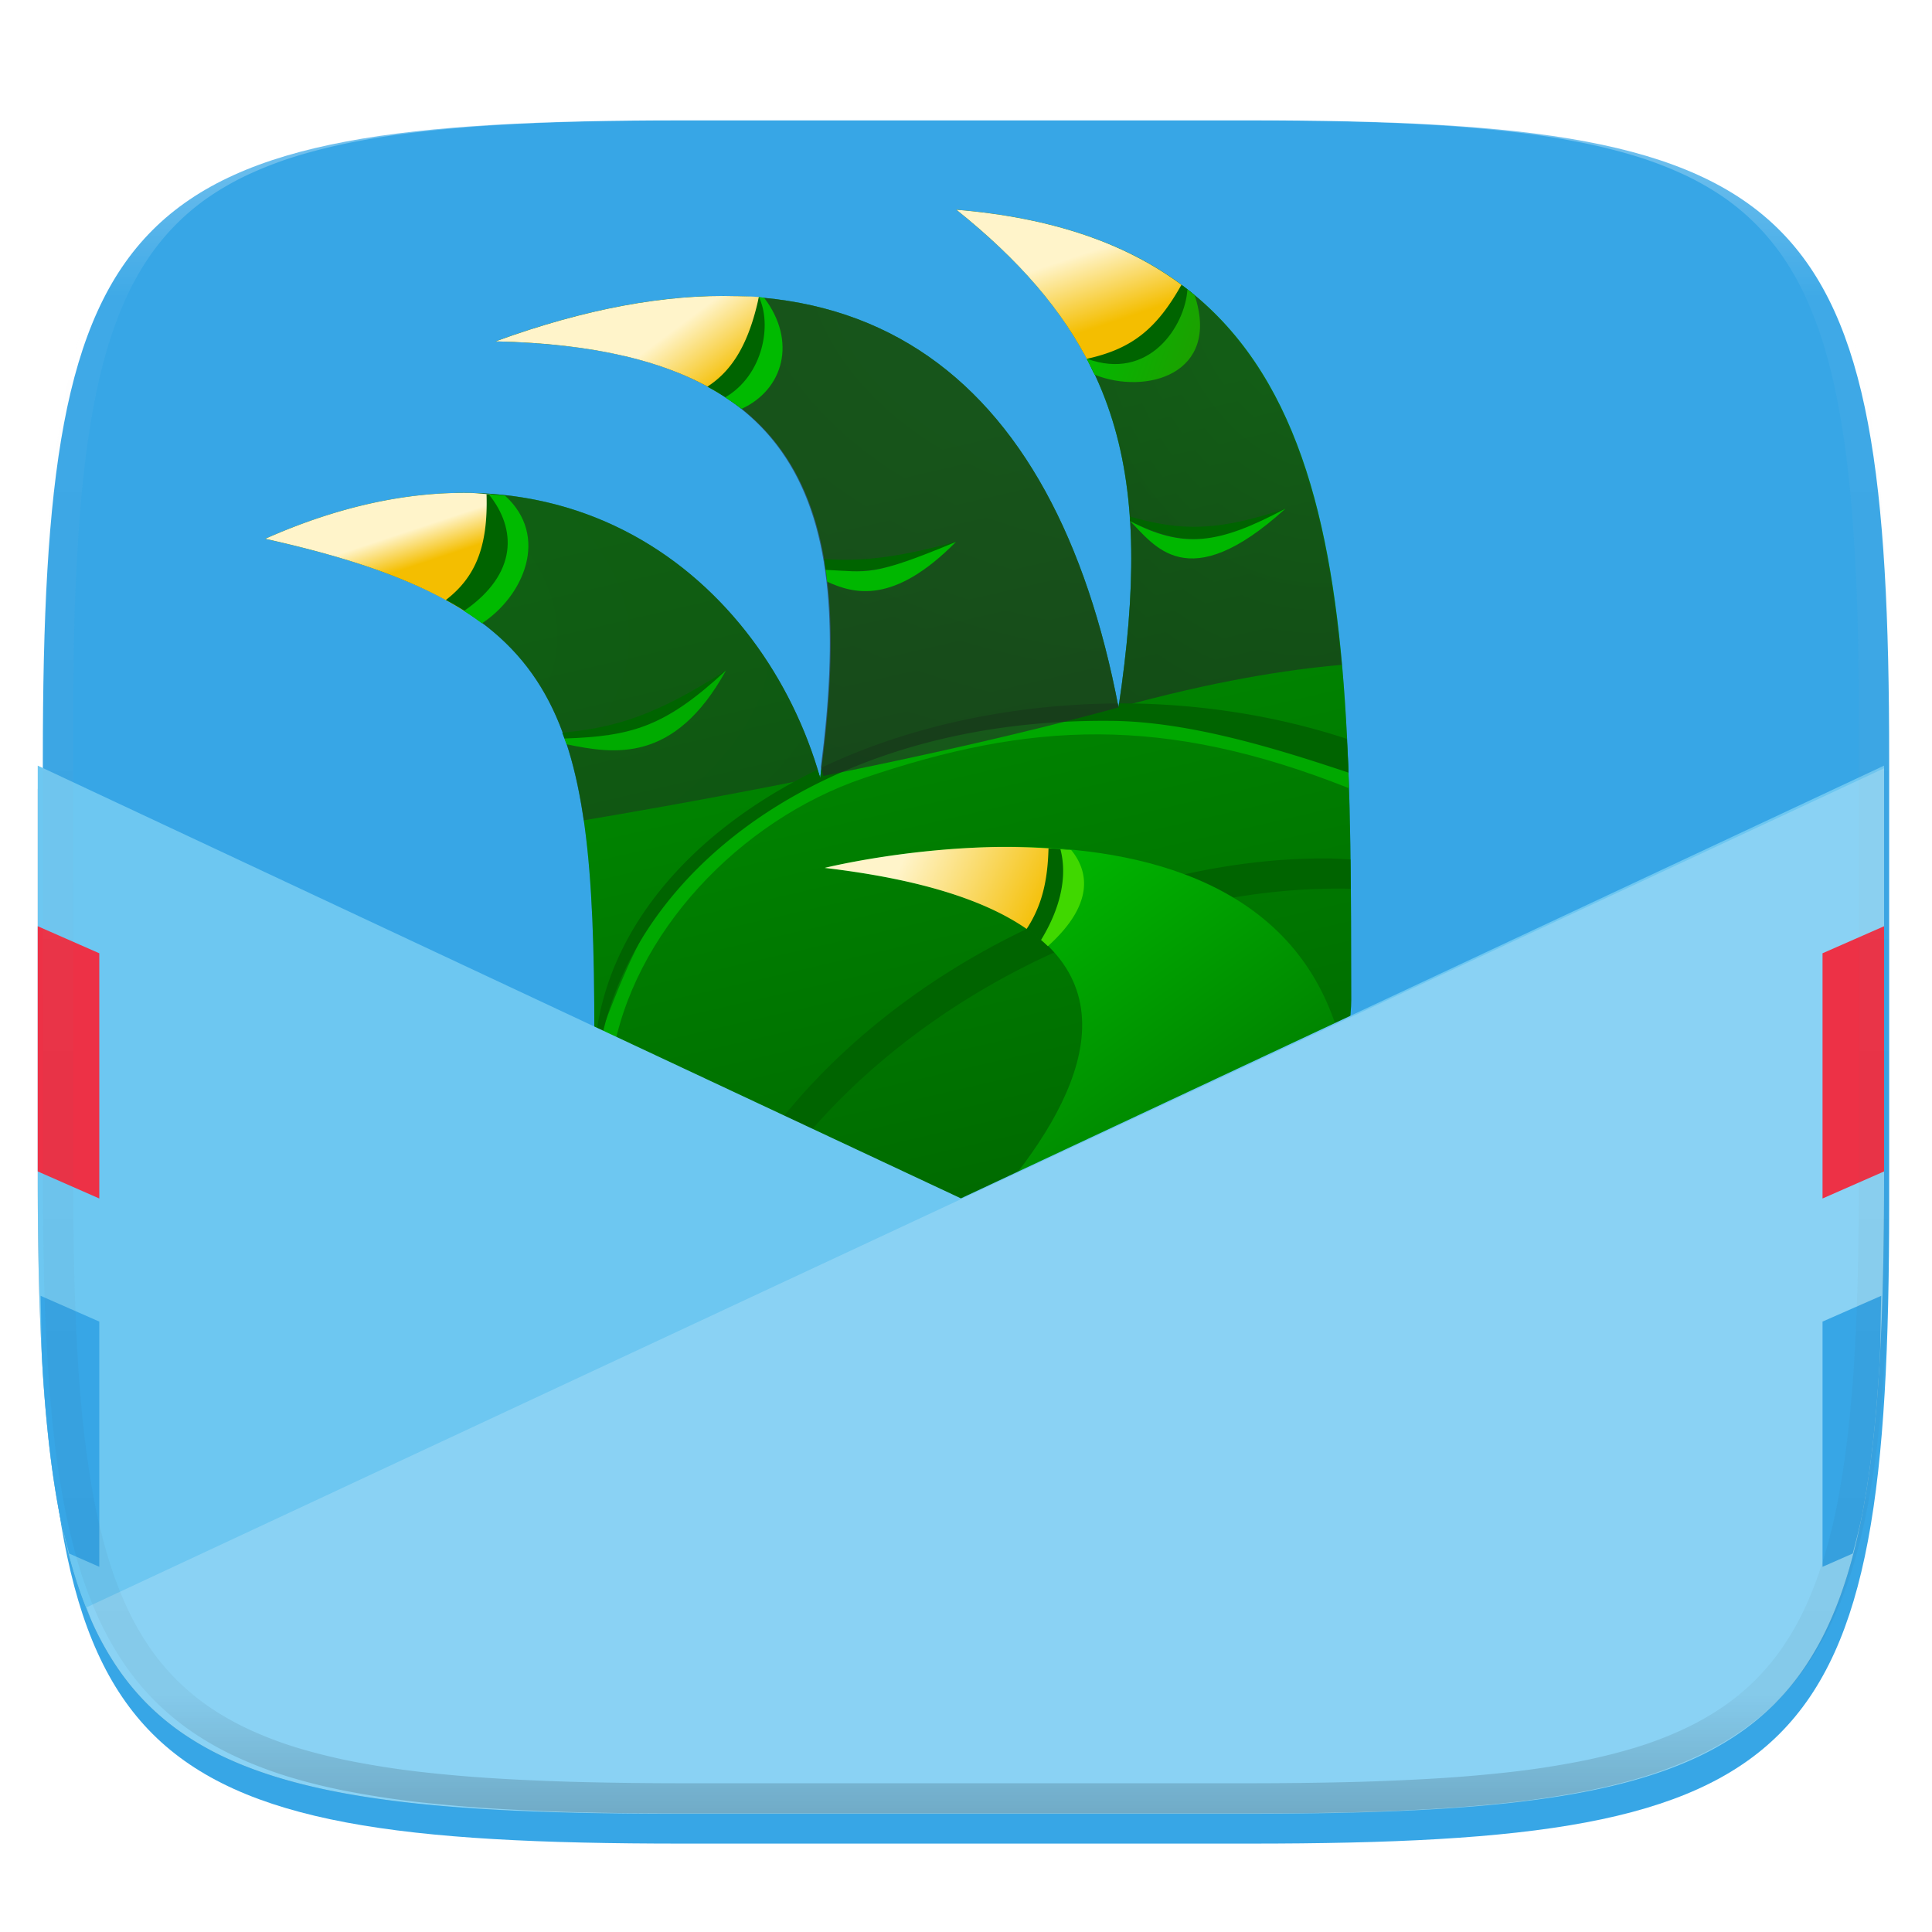 <svg xmlns="http://www.w3.org/2000/svg" style="isolation:isolate" width="256" height="256">
 <defs>
  <filter id="a" width="400%" height="400%" x="-200%" y="-200%" color-interpolation-filters="sRGB" filterUnits="objectBoundingBox">
   <feGaussianBlur xmlns="http://www.w3.org/2000/svg" in="SourceGraphic" stdDeviation="4.294"/>
   <feOffset xmlns="http://www.w3.org/2000/svg" dy="4" result="pf_100_offsetBlur"/>
   <feFlood xmlns="http://www.w3.org/2000/svg" flood-opacity=".4"/>
   <feComposite xmlns="http://www.w3.org/2000/svg" in2="pf_100_offsetBlur" operator="in" result="pf_100_dropShadow"/>
   <feBlend xmlns="http://www.w3.org/2000/svg" in="SourceGraphic" in2="pf_100_dropShadow"/>
  </filter>
 </defs>
 <path fill="#37A6E6" d="M165.685 11.947c74.055 0 84.639 10.557 84.639 84.544v59.251c0 73.986-10.584 84.543-84.639 84.543h-75.37c-74.055 0-84.639-10.557-84.639-84.543V96.491c0-73.987 10.584-84.544 84.639-84.544h75.37z" filter="url(#a)"/>
 <path fill="none" d="M89.64 12C15.584 12 5 22.557 5 96.544v59.252c0 73.986 10.584 84.544 84.64 84.544h75.37c74.056 0 84.64-10.558 84.64-84.544V96.544C249.65 22.557 239.066 12 165.01 12H89.64z"/>
 <g opacity=".2">
  <linearGradient id="b" x1="1.133" x2="-.133" y1=".7" y2=".7" gradientTransform="matrix(244.65 0 0 135.832 5 104.508)" gradientUnits="userSpaceOnUse">
   <stop offset="0%"/>
   <stop offset="50%"/>
   <stop offset="100%"/>
  </linearGradient>
  <path fill="url(#b)" fill-rule="evenodd" d="M5 104.508v51.287c0 9.249.166 17.506.6 24.875a198 198 0 0 0 .866 10.401c.364 3.254.808 6.3 1.346 9.149.537 2.848 1.167 5.5 1.903 7.97.736 2.469 1.578 4.755 2.538 6.87a39.468 39.468 0 0 0 3.254 5.848 33.258 33.258 0 0 0 4.041 4.906 33.336 33.336 0 0 0 4.912 4.035 39.492 39.492 0 0 0 5.856 3.249c2.118.96 4.406 1.8 6.878 2.535 2.472.735 5.127 1.365 7.978 1.901 2.852.537 5.899.981 9.157 1.344 3.257.364 6.724.648 10.412.864 7.377.434 15.642.598 24.899.598h75.37c9.257 0 17.523-.164 24.899-.598 3.689-.216 7.154-.5 10.411-.864 3.257-.363 6.305-.807 9.157-1.344 2.851-.536 5.508-1.166 7.979-1.901 2.472-.735 4.761-1.575 6.879-2.535 2.04-.915 4-2.002 5.856-3.249a33.258 33.258 0 0 0 4.909-4.035 33.276 33.276 0 0 0 4.044-4.906 39.458 39.458 0 0 0 3.251-5.848c.961-2.115 1.805-4.401 2.541-6.87.736-2.47 1.366-5.122 1.903-7.97.537-2.849.982-5.895 1.346-9.149.364-3.254.649-6.716.866-10.401.434-7.369.599-15.626.599-24.875v-51.287L127.325 158.79 5 104.508z"/>
 </g>
 <defs>
  <filter id="c" width="400%" height="400%" x="-200%" y="-200%" color-interpolation-filters="sRGB" filterUnits="objectBoundingBox">
   <feGaussianBlur xmlns="http://www.w3.org/2000/svg" stdDeviation="4.294"/>
  </filter>
 </defs>
 <path fill-rule="evenodd" opacity=".4" d="M179.048 132.444c0 8.722-8.721 47.968-8.721 47.968l-91.575 4.361v-47.968c0-43.607-4.361-56.689-43.607-65.411 39.246-17.442 66.14 5.552 73.534 31.692 4.959-36.052-1.932-56.936-43.009-57.856 47.968-17.443 74.132 4.361 82.54 48.507 4.674-31.064.313-48.507-21.49-65.95 52.328 4.361 52.264 48.174 52.328 104.657z" filter="url(#c)"/>
 <linearGradient id="d" x1=".485" x2=".639" y1=".222" y2=".951" gradientTransform="matrix(143.903 0 0 156.986 35.145 27.787)" gradientUnits="userSpaceOnUse">
  <stop offset="0%" stop-color="#009200"/>
  <stop offset="100%" stop-color="#006400"/>
 </linearGradient>
 <path fill="url(#d)" fill-rule="evenodd" d="M179.048 132.445c0 8.721-8.721 47.968-8.721 47.968l-91.575 4.36v-47.968c0-43.607-4.361-56.689-43.607-65.411 39.246-17.442 66.14 5.552 73.534 31.692 4.959-36.052-1.932-56.936-43.009-57.856 47.968-17.443 74.132 4.361 82.54 48.507 4.674-31.064.313-48.507-21.49-65.95 52.328 4.361 52.264 48.174 52.328 104.658z"/>
 <radialGradient id="e" cx=".623" cy=".335" r="5.854" fx="1.082" fy=".339" gradientTransform="matrix(47.602 -23.852 11.682 64.883 126.72 27.787)" gradientUnits="userSpaceOnUse">
  <stop offset="0%" stop-color="#292c2f" stop-opacity=".466"/>
  <stop offset="100%"/>
 </radialGradient>
 <path fill="url(#e)" fill-rule="evenodd" d="M148.208 93.735c12.497-3.451 22.188-5.007 29.571-5.639-3.022-33.764-13.577-57.185-51.059-60.309 21.803 17.443 26.162 34.883 21.488 65.948z"/>
 <path fill="#00A800" fill-rule="evenodd" d="M149.384 94.646c-20.187.013-44.068 6.678-58.146 20.833-7.752 7.793-11.107 21.746-12.486 22.902v.885c.655.55 2.376.852 2.376.852 2.664-16.392 16.839-31.401 33.276-36.998 22.022-7.499 39.705-8.442 64.338 1.32-.03-.967-.058-1.95-.094-2.904-6.539-4.533-17.235-6.899-29.265-6.89h.001z"/>
 <g opacity=".462">
  <radialGradient id="f" cx="-.175" cy=".685" r="8.426" fx="-.027" fy="1.016" gradientTransform="matrix(52.105 30.597 -77.049 15.951 35.145 65.308)" gradientUnits="userSpaceOnUse">
   <stop offset="0%" stop-color="#292c2f"/>
   <stop offset="100%"/>
  </radialGradient>
  <path fill="url(#f)" fill-rule="evenodd" d="M62.152 65.313c-8.156-.115-17.196 1.721-27.007 6.081 29.107 6.469 39.011 15.366 42.193 37.305a1022.18 1022.18 0 0 0 31.292-5.775c-5.591-19.54-22.078-37.278-46.478-37.611z"/>
 </g>
 <path fill="#006400" d="M148.523 93.198l-.255.01c-.028.184-.031.343-.06.527-.034-.179-.084-.341-.118-.519-14.029.066-27.706 3.024-39.247 8.508-.061.462-.097.897-.161 1.363-.104-.367-.255-.723-.366-1.089-18.524 8.98-29.548 23.587-29.563 39.17.013.843.059 1.687.137 2.529 1.43-25.738 28.151-48.49 68.136-48.181 10.454.032 22.263 3.724 31.666 6.865-.054-1.526-.156-2.986-.23-4.48-9.347-3.076-19.574-4.682-29.937-4.701l-.002-.002zm27.979 20.552c-13.18-.172-27.328 3.096-40.465 9.343-28.509 13.601-47.175 38.671-45.506 61.118l1.848-.083c.668-21.507 18.901-44.372 45.532-57.098 13.347-6.323 27.72-9.567 41.052-9.266-.011-1.274-.009-2.619-.026-3.876a59.053 59.053 0 0 0-2.436-.131l.001-.007z"/>
 <radialGradient id="g" cx=".618" cy=".343" r="9.464" fx=".984" fy=".173" gradientTransform="matrix(80.608 -13.674 28.973 60.206 65.67 39.216)" gradientUnits="userSpaceOnUse">
  <stop offset="0%" stop-color="#292c2f" stop-opacity=".572"/>
  <stop offset="100%"/>
 </radialGradient>
 <path fill="url(#g)" fill-rule="evenodd" d="M108.766 101.664l.34 1.15c12.905-2.606 26.828-5.69 39.102-9.079-8.408-44.146-34.57-65.947-82.538-48.504 40.477.906 47.636 21.346 43.096 56.433z"/>
 <linearGradient id="h" x1=".25" x2=".7" y1="-.021" y2=".65" gradientTransform="matrix(69.771 0 0 75.576 109.277 112.211)" gradientUnits="userSpaceOnUse">
  <stop offset="0%" stop-color="#00c200"/>
  <stop offset="100%" stop-color="#007900"/>
 </linearGradient>
 <path fill="url(#h)" fill-rule="evenodd" d="M109.277 115.002s69.771-17.443 69.771 34.885c0 65.556-65.41 26.165-65.41 26.165s69.771-52.329-4.361-61.05z"/>
 <linearGradient id="i" x1=".571" x2=".429" y1=".664" y2=".443" gradientTransform="matrix(30.525 0 0 15.745 35.145 65.308)" gradientUnits="userSpaceOnUse">
  <stop offset="0%" stop-color="#f4be00"/>
  <stop offset="100%" stop-color="#fff4ca"/>
 </linearGradient>
 <path fill="url(#i)" d="M62.152 65.313c-8.156-.115-17.196 1.721-27.007 6.081 11.677 2.595 20.208 5.602 26.513 9.659 2.619-3.607 4.001-7.686 4.012-11.839a18.946 18.946 0 0 0-.384-3.671c-1.044-.082-2.059-.216-3.134-.231v.001z"/>
 <linearGradient id="j" x1=".75" x2=".375" y1="1.142" y2=".957" gradientTransform="matrix(34.885 0 0 12.904 65.67 39.216)" gradientUnits="userSpaceOnUse">
  <stop offset="0%" stop-color="#f4be00"/>
  <stop offset="100%" stop-color="#fff4ca"/>
 </linearGradient>
 <path fill="url(#j)" d="M97.617 39.243c-9.33-.282-19.955 1.626-31.947 5.987 13.149.295 22.763 2.662 29.639 6.89 3.206-3.737 5.057-8.262 5.246-12.767-.966-.082-1.942-.082-2.938-.115v.005z"/>
 <linearGradient id="k" x1=".436" x2=".242" y1=".838" y2=".434" gradientTransform="matrix(29.971 0 0 20.816 126.72 27.787)" gradientUnits="userSpaceOnUse">
  <stop offset="0%" stop-color="#f4be00"/>
  <stop offset="100%" stop-color="#fff4ca"/>
 </linearGradient>
 <path fill="url(#k)" d="M126.72 27.787c8.351 6.681 14.12 13.369 17.826 20.816 6.093-1.795 10.644-5.826 12.145-10.757-7.324-5.49-17.043-8.981-29.971-10.059z"/>
 <linearGradient id="l" x1=".919" x2=".208" y1="1.058" y2=".938" gradientTransform="matrix(30.525 0 0 10.872 109.277 112.221)" gradientUnits="userSpaceOnUse">
  <stop offset="0%" stop-color="#f4be00"/>
  <stop offset="100%" stop-color="#fff4ca"/>
 </linearGradient>
 <path fill="url(#l)" d="M131.353 112.242c-12.265.307-22.076 2.76-22.076 2.76 12.97 1.526 21.456 4.409 26.76 8.091 2.431-2.304 3.757-5.154 3.765-8.091a9.957 9.957 0 0 0-.358-2.564c-2.757-.173-5.485-.26-8.091-.196z"/>
 <path fill="#006400" fill-rule="evenodd" d="M64.469 65.484c.218 7.003-1.499 11.02-5.392 14.019a41.115 41.115 0 0 1 3.876 2.384c5.902-3.333 7.42-9.475 2.206-16.352l-.69-.05v-.001zm92.077-27.74c-3.289 5.852-6.563 8.494-12.545 9.803.325.614.623 1.241.92 1.865 8.91.809 15.202-3.255 13.286-10.348a39.246 39.246 0 0 0-1.661-1.32zm-55.991 1.61c-1.309 6.113-3.489 9.74-6.83 11.881 1.646.893 3.181 1.862 4.548 2.947 4.087-2.72 5.436-8.02 2.282-14.828zM170.327 67.4c-9.204 3.086-13.957 2.932-20.628 1.04.014.198.013.407.026.605 5.572 2.505 10.473 4.319 20.603-1.643l-.001-.002zm-43.607 4.361c-7.545 2.085-12.561 2.689-17.52 2.299.081.467.119.971.188 1.449 4.472.621 9.646-.016 17.332-3.748zM96.195 88.837c-9.042 5.789-14.364 7.561-21.693 8.253.094.256.19.506.281.767 6.4.22 12.358-.559 21.412-9.02zm42.738 23.558c-.115 4.53-.95 7.716-2.896 10.698a21.74 21.74 0 0 1 2.198 1.729c3.961-3.42 5.531-8.111 3.347-12.214-.885-.082-1.77-.165-2.649-.212v-.001z"/>
 <linearGradient id="m" x1="1.094" x2=".828" y1=".254" y2=".214" gradientTransform="matrix(97.523 0 0 44.246 61.488 38.348)" gradientUnits="userSpaceOnUse">
  <stop offset="0%" stop-color="#2e9000"/>
  <stop offset="100%" stop-color="#00ba00"/>
 </linearGradient>
 <path fill="url(#m)" fill-rule="evenodd" d="M157.338 38.348c-.293 4.833-5.067 12.238-13.346 9.173.371.701.706 1.416 1.039 2.129 6.861 2.732 16.7-.099 13.278-10.493-.324-.27-.636-.547-.97-.809h-.001zm-56.783 1.006c1.754 3.598.61 10.347-4.471 13.303.747.491 1.501.978 2.18 1.517 5.539-2.537 7.369-8.943 2.99-14.718-.342-.032-.353-.082-.699-.099v-.003zm-35.78 26.155c3.674 4.549 3.861 10.514-3.287 15.442.81.517 1.6 1.065 2.367 1.643 5.456-3.566 9.042-11.501 3.05-16.932-.699-.082-1.417-.099-2.13-.148v-.005z"/>
 <path fill="#40D800" fill-rule="evenodd" d="M140.509 112.523c.6 2.244.859 6.412-2.564 12.026.314.272.619.547.903.826 6.636-5.977 5.045-10.366 3.1-12.733a43.786 43.786 0 0 0-1.439-.116v-.003z"/>
 <path fill="#00AB00" fill-rule="evenodd" d="M96.195 88.837c-8.079 7.523-12.567 8.722-21.412 9.02.094.255.19.506.281.766 6.255 1.281 14.293 2.625 21.131-9.786z"/>
 <path fill="#00B700" fill-rule="evenodd" d="M126.665 71.807c-11.236 4.679-11.656 3.948-17.277 3.701.118.458.161 1.043.2 1.564 3.622 1.657 8.865 3.044 17.077-5.265zm43.662-4.407c-8.98 4.792-13.538 5.303-20.603 1.643 3.16 3.035 7.521 10.245 20.603-1.643z"/>
 <path fill="#6DC7F1" fill-rule="evenodd" d="M5 101.45v54.345c0 9.249.166 17.506.6 24.875a198 198 0 0 0 .866 10.401c.364 3.254.808 6.3 1.346 9.149.537 2.848 1.167 5.5 1.903 7.97.736 2.469 1.578 4.755 2.538 6.87a39.468 39.468 0 0 0 3.254 5.848 33.258 33.258 0 0 0 4.041 4.906 33.336 33.336 0 0 0 4.912 4.035 39.492 39.492 0 0 0 5.856 3.249c2.118.96 4.406 1.8 6.878 2.535 2.472.735 5.127 1.365 7.978 1.901 2.852.537 5.899.981 9.157 1.344 3.257.364 6.724.648 10.412.864 7.377.434 15.642.598 24.899.598h75.37c9.257 0 17.523-.164 24.899-.598 3.689-.216 7.154-.5 10.411-.864 3.257-.363 6.305-.807 9.157-1.344 2.851-.536 5.508-1.166 7.979-1.901 2.472-.735 4.761-1.575 6.879-2.535 2.04-.915 4-2.002 5.856-3.249a33.258 33.258 0 0 0 4.909-4.035 33.276 33.276 0 0 0 4.044-4.906 39.458 39.458 0 0 0 3.251-5.848c.961-2.115 1.805-4.401 2.541-6.87.736-2.47 1.366-5.122 1.903-7.97.537-2.849.982-5.895 1.346-9.149.364-3.254.649-6.716.866-10.401.434-7.369.599-15.626.599-24.875V101.45l-122.325 57.34L5 101.45z"/>
 <path fill="#FFF" fill-rule="evenodd" opacity=".2" d="M11.483 212.976c.27.673.479 1.442.77 2.084a39.468 39.468 0 0 0 3.254 5.848 33.258 33.258 0 0 0 4.041 4.906 33.336 33.336 0 0 0 4.912 4.035 39.492 39.492 0 0 0 5.856 3.249c2.118.96 4.406 1.8 6.878 2.535 2.472.735 5.127 1.365 7.978 1.901 2.852.537 5.899.981 9.157 1.344 3.257.364 6.724.648 10.412.864 7.377.434 15.642.598 24.899.598h75.37c9.257 0 17.523-.164 24.899-.598 3.689-.216 7.154-.5 10.411-.864 3.257-.363 6.305-.807 9.157-1.344 2.851-.536 5.508-1.166 7.979-1.901 2.472-.735 4.761-1.575 6.879-2.535 2.04-.915 4-2.002 5.856-3.249a33.258 33.258 0 0 0 4.909-4.035 33.276 33.276 0 0 0 4.044-4.906 39.458 39.458 0 0 0 3.251-5.848c.961-2.115 1.805-4.401 2.541-6.87.736-2.47 1.366-5.122 1.903-7.97.537-2.849.982-5.895 1.346-9.149.364-3.254.649-6.716.866-10.401.434-7.369.599-15.626.599-24.875V101.8L11.483 212.976z"/>
 <path fill="#37A6E6" d="M5.383 171.701c.091 2.893.06 6.312.217 8.969a198 198 0 0 0 .866 10.401c.364 3.254.808 6.3 1.346 9.149.379 2.012.867 3.809 1.344 5.63l3.999 1.758v-32.492l-7.772-3.415z"/>
 <path fill="#ED3146" d="M5 122.73l8.155 3.583v32.493L5 155.222V122.73z"/>
 <path fill="#37A6E6" d="M245.495 205.85c.477-1.821.965-3.618 1.344-5.63.537-2.849.982-5.895 1.346-9.149.364-3.254.649-6.716.866-10.401.157-2.657.126-6.076.217-8.969l-7.773 3.415v32.492l4-1.758z"/>
 <path fill="#ED3146" d="M249.65 122.73v32.492l-8.155 3.584v-32.493l8.155-3.583z"/>
 <g opacity=".4">
  <linearGradient id="n" x1=".517" x2=".517" y2="1" gradientTransform="matrix(244.65 0 0 228.34 5.68 11.95)" gradientUnits="userSpaceOnUse">
   <stop offset="0%" stop-color="#fff"/>
   <stop offset="12.5%" stop-color="#fff" stop-opacity=".098"/>
   <stop offset="92.5%" stop-opacity=".098"/>
   <stop offset="100%" stop-opacity=".498"/>
  </linearGradient>
  <path fill="url(#n)" fill-rule="evenodd" d="M165.068 11.951c4.328-.01 8.656.04 12.984.138 3.875.078 7.75.226 11.626.452 3.453.196 6.905.481 10.348.854 3.06.335 6.118.786 9.148 1.346a80.47 80.47 0 0 1 8.046 1.916 53.64 53.64 0 0 1 7.023 2.584 40.413 40.413 0 0 1 6.06 3.35 35.176 35.176 0 0 1 5.134 4.215 35.072 35.072 0 0 1 4.22 5.119 41.692 41.692 0 0 1 3.363 6.042 55.982 55.982 0 0 1 2.597 7.005 80.224 80.224 0 0 1 1.918 8.037 124.43 124.43 0 0 1 1.348 9.127c.374 3.439.659 6.878.856 10.326.226 3.861.373 7.732.462 11.593.088 4.323.138 8.646.128 12.96v58.21c.01 4.324-.04 8.637-.128 12.96a325.177 325.177 0 0 1-.462 11.593 200.984 200.984 0 0 1-.856 10.326 124.691 124.691 0 0 1-1.348 9.137 80.687 80.687 0 0 1-1.918 8.027 55.414 55.414 0 0 1-2.597 7.005 41.18 41.18 0 0 1-3.364 6.042 34.559 34.559 0 0 1-4.22 5.119 35.177 35.177 0 0 1-5.134 4.215 40.412 40.412 0 0 1-6.059 3.35 55.138 55.138 0 0 1-7.023 2.594 77.806 77.806 0 0 1-8.046 1.906 120 120 0 0 1-9.148 1.346c-3.443.373-6.895.658-10.348.854-3.875.226-7.75.374-11.626.462-4.328.088-8.656.138-12.984.128H90.942c-4.328.01-8.656-.04-12.984-.128a328.387 328.387 0 0 1-11.626-.462 203.003 203.003 0 0 1-10.348-.854 120 120 0 0 1-9.148-1.346 77.806 77.806 0 0 1-8.046-1.906 55.139 55.139 0 0 1-7.023-2.594 40.413 40.413 0 0 1-6.06-3.35 35.176 35.176 0 0 1-5.134-4.215 34.56 34.56 0 0 1-4.22-5.119 41.183 41.183 0 0 1-3.363-6.042 55.415 55.415 0 0 1-2.597-7.005 80.682 80.682 0 0 1-1.918-8.027 124.688 124.688 0 0 1-1.348-9.137 200.993 200.993 0 0 1-.856-10.326 325.212 325.212 0 0 1-.462-11.593 569.197 569.197 0 0 1-.128-12.96v-58.21c-.01-4.314.04-8.637.128-12.96.089-3.86.236-7.732.462-11.593.197-3.448.482-6.887.856-10.326.335-3.055.787-6.101 1.348-9.127a80.219 80.219 0 0 1 1.918-8.037 55.983 55.983 0 0 1 2.597-7.005 41.695 41.695 0 0 1 3.364-6.042 35.072 35.072 0 0 1 4.22-5.119 35.176 35.176 0 0 1 5.134-4.215 40.413 40.413 0 0 1 6.059-3.35 53.64 53.64 0 0 1 7.023-2.584 80.47 80.47 0 0 1 8.046-1.916 125.11 125.11 0 0 1 9.148-1.346c3.443-.373 6.895-.658 10.348-.854 3.875-.226 7.75-.374 11.626-.452 4.328-.098 8.656-.148 12.984-.138h74.126zm.01 4.009c4.298-.01 8.597.039 12.895.127 3.827.089 7.653.236 11.48.452 3.383.197 6.766.472 10.13.845 2.971.315 5.932.747 8.863 1.297a75.943 75.943 0 0 1 7.653 1.818 50.493 50.493 0 0 1 6.501 2.397 37.038 37.038 0 0 1 5.47 3.026 30.383 30.383 0 0 1 4.524 3.724 31.05 31.05 0 0 1 3.738 4.519 37.271 37.271 0 0 1 3.03 5.443 51.46 51.46 0 0 1 2.4 6.494 75.563 75.563 0 0 1 1.829 7.634c.54 2.928.974 5.875 1.298 8.842.374 3.36.65 6.73.846 10.11.217 3.822.374 7.634.453 11.456.088 4.293.137 8.577.137 12.87v58.212c0 4.293-.049 8.577-.137 12.87a317.503 317.503 0 0 1-.453 11.456c-.196 3.38-.472 6.75-.846 10.12a121.689 121.689 0 0 1-1.298 8.832 75.562 75.562 0 0 1-1.83 7.634 50.902 50.902 0 0 1-2.4 6.494 36.767 36.767 0 0 1-3.03 5.443 30.615 30.615 0 0 1-3.737 4.53 30.938 30.938 0 0 1-4.525 3.713 37.038 37.038 0 0 1-5.469 3.026 49.07 49.07 0 0 1-6.501 2.397 75.942 75.942 0 0 1-7.653 1.818c-2.931.55-5.892.982-8.863 1.306-3.364.364-6.747.649-10.13.836-3.827.216-7.653.373-11.48.452-4.298.098-8.597.137-12.895.137H90.932c-4.298 0-8.597-.04-12.895-.137a320.093 320.093 0 0 1-11.48-.452 193.696 193.696 0 0 1-10.13-.836 116.71 116.71 0 0 1-8.863-1.306 75.942 75.942 0 0 1-7.653-1.818 49.07 49.07 0 0 1-6.501-2.397 37.038 37.038 0 0 1-5.47-3.026 30.938 30.938 0 0 1-4.524-3.714 30.615 30.615 0 0 1-3.738-4.529 36.766 36.766 0 0 1-3.03-5.443 50.903 50.903 0 0 1-2.4-6.494 75.567 75.567 0 0 1-1.829-7.634 121.69 121.69 0 0 1-1.298-8.832c-.374-3.37-.65-6.74-.846-10.12a317.535 317.535 0 0 1-.453-11.456 623.851 623.851 0 0 1-.137-12.87V97.014c0-4.293.049-8.577.137-12.87.079-3.822.236-7.634.453-11.456.197-3.38.472-6.75.846-10.11.324-2.967.757-5.914 1.298-8.842a75.568 75.568 0 0 1 1.83-7.634 51.46 51.46 0 0 1 2.4-6.494 37.27 37.27 0 0 1 3.03-5.443 31.05 31.05 0 0 1 3.737-4.52 30.384 30.384 0 0 1 4.525-3.723 37.039 37.039 0 0 1 5.469-3.026 50.494 50.494 0 0 1 6.501-2.397 75.943 75.943 0 0 1 7.653-1.818c2.931-.55 5.892-.982 8.863-1.297 3.364-.373 6.747-.648 10.13-.845a344.71 344.71 0 0 1 11.48-.452c4.298-.088 8.597-.137 12.895-.127H165.078z"/>
 </g>
</svg>
